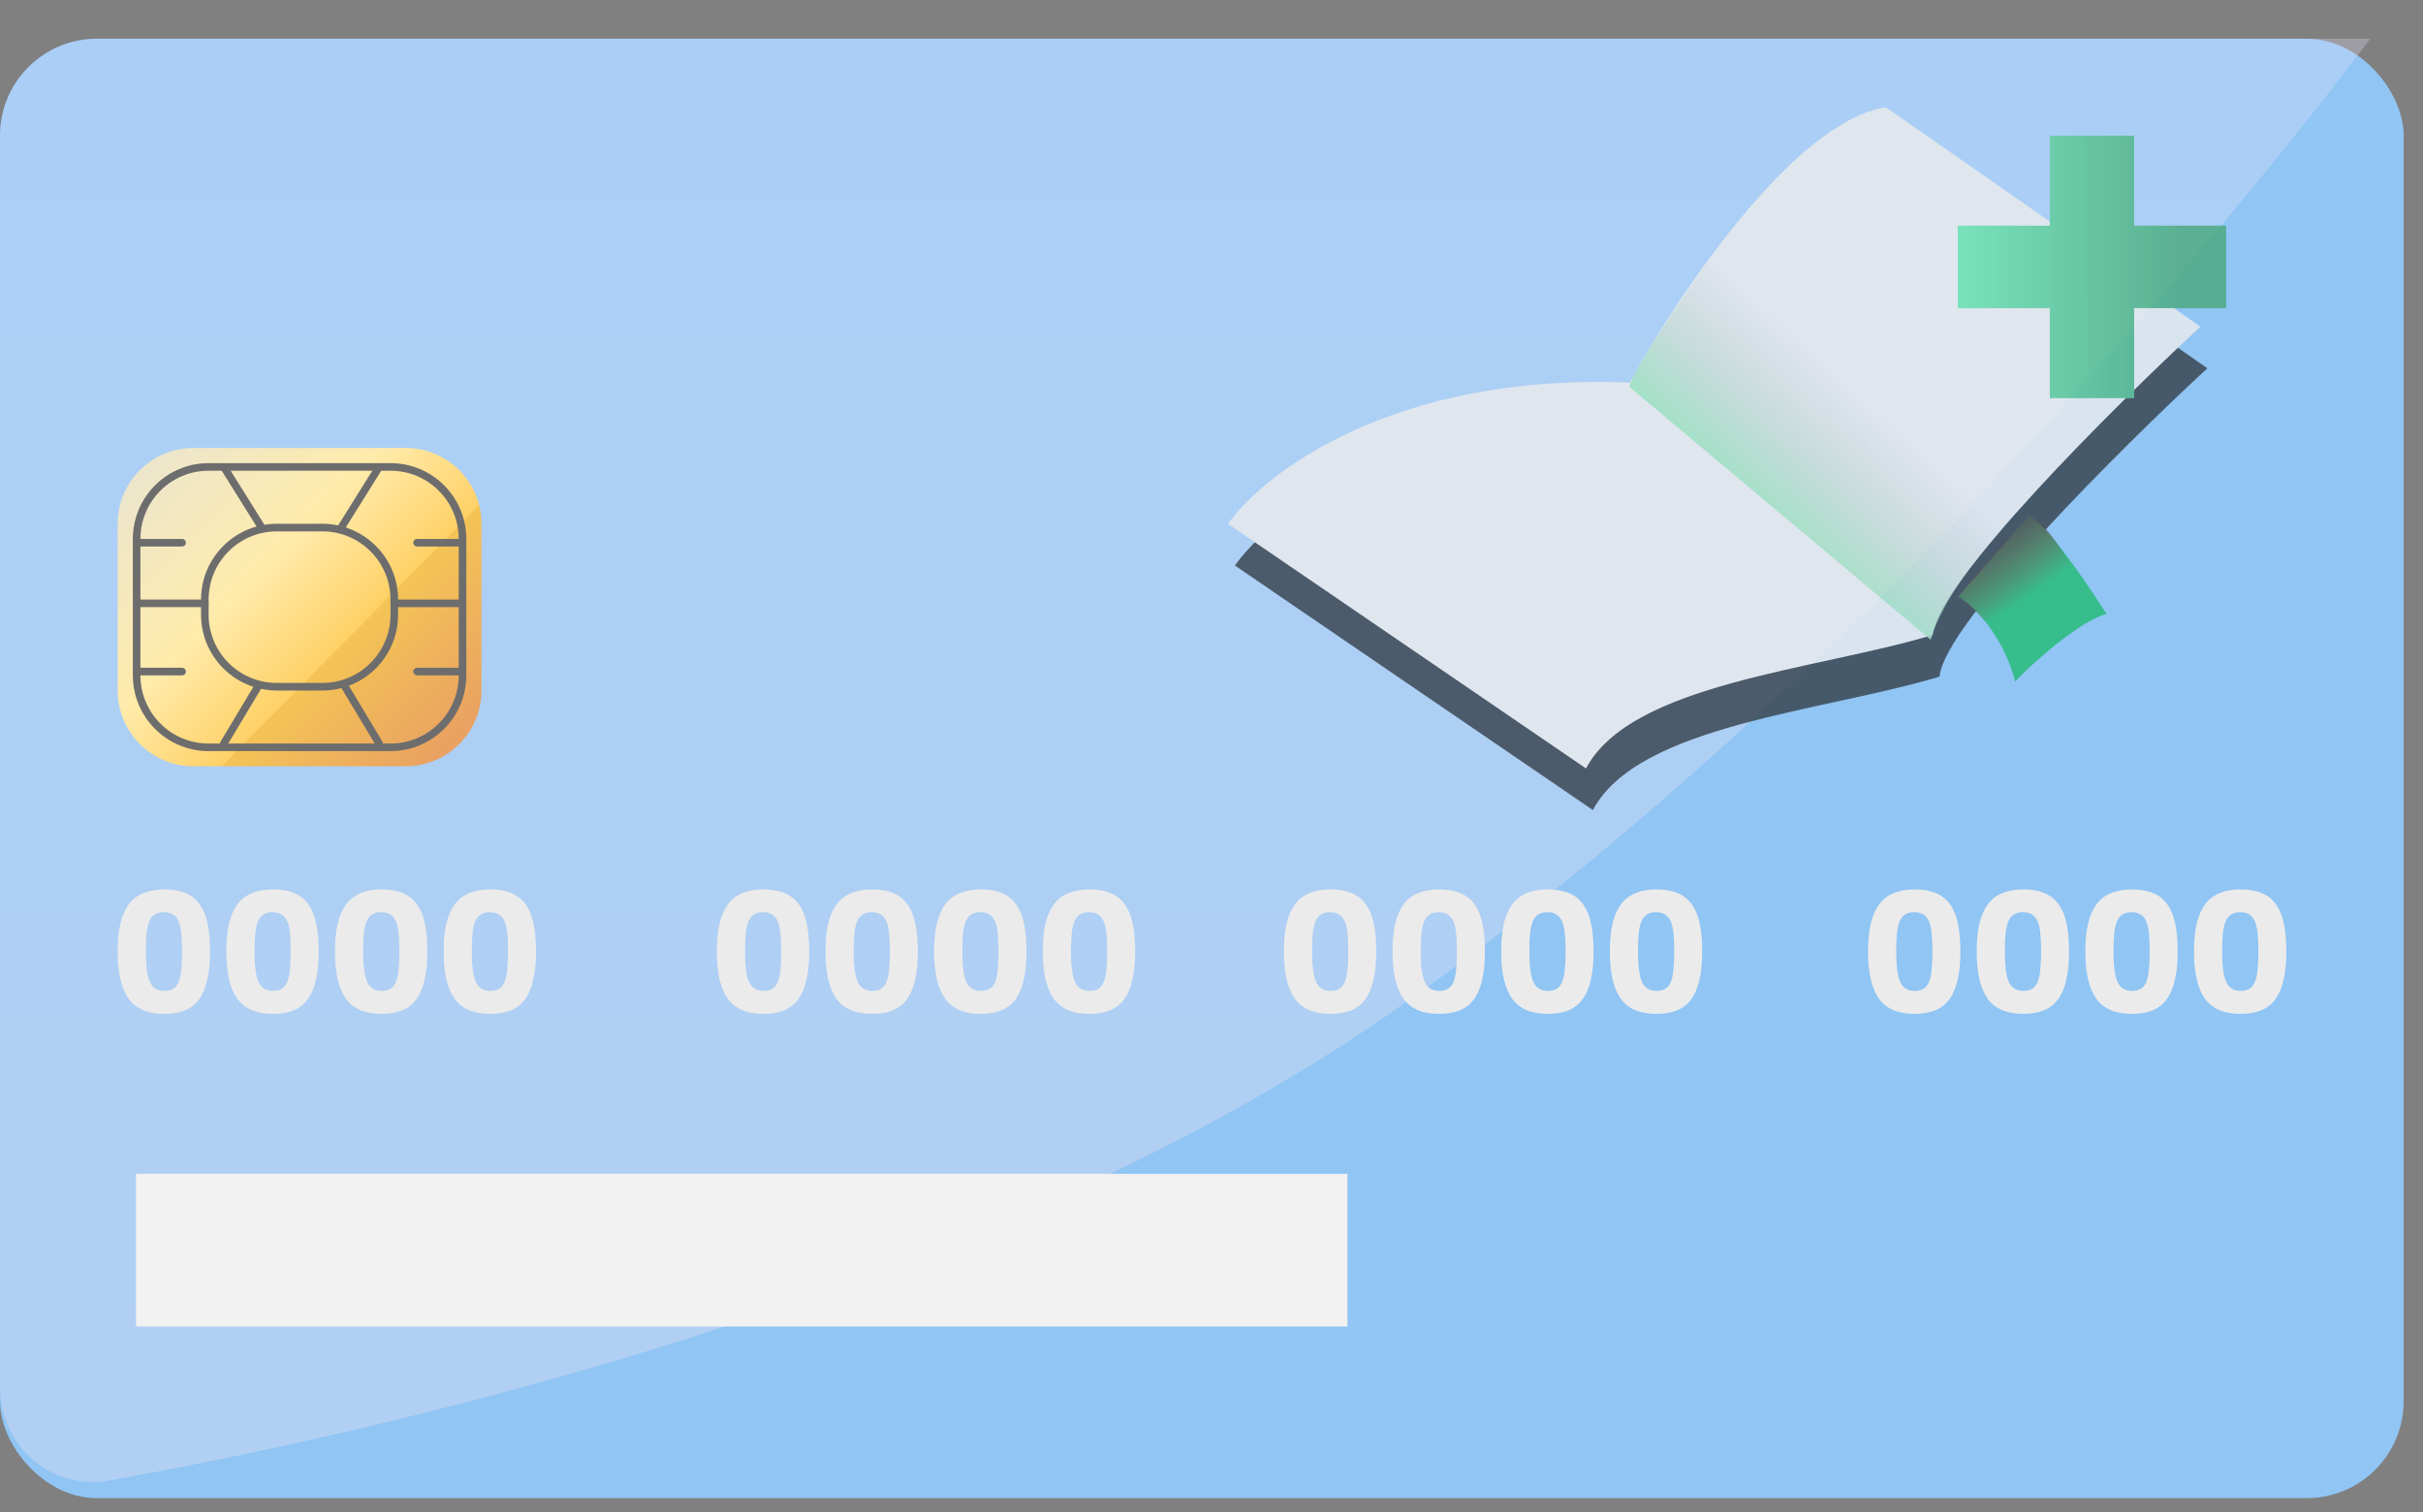 <?xml version="1.0" encoding="UTF-8"?> <svg xmlns="http://www.w3.org/2000/svg" width="125" height="78" viewBox="0 0 125 78" fill="none"><rect x="0" y="0" width="125" height="78" fill="#808080" stroke="none"/> <rect y="1.998" width="124.002" height="75.287" rx="5" fill="#90C5F4"></rect> <path opacity="0.3" d="M0 6.998C0 4.237 2.239 1.998 5 1.998H122.28C122.28 1.998 99.399 32.999 71.843 52.19C50.266 67.216 18.432 74.097 5.633 76.376C2.655 76.906 0 74.598 0 71.574V6.998Z" fill="url(#paint0_linear)"></path> <path d="M96.37 49.097C96.37 48.53 96.417 48.043 96.512 47.636C96.612 47.228 96.76 46.895 96.955 46.635C97.156 46.375 97.406 46.186 97.708 46.068C98.009 45.944 98.366 45.882 98.779 45.882C99.21 45.882 99.576 45.947 99.878 46.077C100.179 46.201 100.421 46.396 100.604 46.661C100.793 46.921 100.929 47.255 101.011 47.662C101.094 48.064 101.135 48.542 101.135 49.097C101.135 49.676 101.085 50.169 100.985 50.576C100.89 50.984 100.746 51.317 100.551 51.577C100.356 51.831 100.108 52.017 99.807 52.135C99.511 52.247 99.163 52.303 98.762 52.303C97.923 52.303 97.315 52.044 96.937 51.524C96.559 50.998 96.37 50.189 96.37 49.097ZM97.823 49.115C97.823 49.817 97.891 50.328 98.026 50.647C98.162 50.96 98.416 51.117 98.788 51.117C98.965 51.117 99.113 51.081 99.231 51.01C99.349 50.939 99.441 50.827 99.506 50.674C99.576 50.514 99.624 50.307 99.647 50.054C99.677 49.8 99.692 49.49 99.692 49.124C99.692 48.752 99.68 48.436 99.656 48.176C99.633 47.916 99.585 47.703 99.514 47.538C99.444 47.373 99.346 47.252 99.222 47.175C99.098 47.098 98.939 47.06 98.744 47.06C98.549 47.06 98.392 47.101 98.274 47.184C98.156 47.261 98.062 47.385 97.991 47.556C97.926 47.721 97.882 47.934 97.858 48.194C97.835 48.453 97.823 48.761 97.823 49.115Z" fill="#EBEBEB"></path> <path d="M101.975 49.097C101.975 48.53 102.022 48.043 102.117 47.636C102.217 47.228 102.365 46.895 102.56 46.635C102.76 46.375 103.011 46.186 103.313 46.068C103.614 45.944 103.971 45.882 104.384 45.882C104.815 45.882 105.181 45.947 105.483 46.077C105.784 46.201 106.026 46.396 106.209 46.661C106.398 46.921 106.534 47.255 106.616 47.662C106.699 48.064 106.74 48.542 106.74 49.097C106.74 49.676 106.69 50.169 106.59 50.576C106.495 50.984 106.351 51.317 106.156 51.577C105.961 51.831 105.713 52.017 105.412 52.135C105.117 52.247 104.768 52.303 104.367 52.303C103.528 52.303 102.92 52.044 102.542 51.524C102.164 50.998 101.975 50.189 101.975 49.097ZM103.428 49.115C103.428 49.817 103.496 50.328 103.631 50.647C103.767 50.96 104.021 51.117 104.393 51.117C104.57 51.117 104.718 51.081 104.836 51.01C104.954 50.939 105.046 50.827 105.111 50.674C105.181 50.514 105.229 50.307 105.252 50.054C105.282 49.8 105.297 49.49 105.297 49.124C105.297 48.752 105.285 48.436 105.261 48.176C105.238 47.916 105.19 47.703 105.119 47.538C105.049 47.373 104.951 47.252 104.827 47.175C104.703 47.098 104.544 47.06 104.349 47.06C104.154 47.06 103.998 47.101 103.879 47.184C103.761 47.261 103.667 47.385 103.596 47.556C103.531 47.721 103.487 47.934 103.463 48.194C103.44 48.453 103.428 48.761 103.428 49.115Z" fill="#EBEBEB"></path> <path d="M107.58 49.097C107.58 48.53 107.627 48.043 107.722 47.636C107.822 47.228 107.97 46.895 108.165 46.635C108.365 46.375 108.616 46.186 108.918 46.068C109.219 45.944 109.576 45.882 109.989 45.882C110.42 45.882 110.786 45.947 111.088 46.077C111.389 46.201 111.631 46.396 111.814 46.661C112.003 46.921 112.139 47.255 112.221 47.662C112.304 48.064 112.345 48.542 112.345 49.097C112.345 49.676 112.295 50.169 112.195 50.576C112.1 50.984 111.956 51.317 111.761 51.577C111.566 51.831 111.318 52.017 111.017 52.135C110.722 52.247 110.373 52.303 109.972 52.303C109.133 52.303 108.525 52.044 108.147 51.524C107.769 50.998 107.58 50.189 107.58 49.097ZM109.033 49.115C109.033 49.817 109.101 50.328 109.236 50.647C109.372 50.96 109.626 51.117 109.998 51.117C110.175 51.117 110.323 51.081 110.441 51.01C110.559 50.939 110.651 50.827 110.716 50.674C110.786 50.514 110.834 50.307 110.857 50.054C110.887 49.8 110.902 49.49 110.902 49.124C110.902 48.752 110.89 48.436 110.866 48.176C110.843 47.916 110.795 47.703 110.724 47.538C110.654 47.373 110.556 47.252 110.432 47.175C110.308 47.098 110.149 47.06 109.954 47.06C109.759 47.06 109.603 47.101 109.484 47.184C109.366 47.261 109.272 47.385 109.201 47.556C109.136 47.721 109.092 47.934 109.068 48.194C109.045 48.453 109.033 48.761 109.033 49.115Z" fill="#EBEBEB"></path> <path d="M113.185 49.097C113.185 48.53 113.232 48.043 113.327 47.636C113.427 47.228 113.575 46.895 113.77 46.635C113.971 46.375 114.221 46.186 114.523 46.068C114.824 45.944 115.181 45.882 115.594 45.882C116.025 45.882 116.392 45.947 116.693 46.077C116.994 46.201 117.236 46.396 117.419 46.661C117.608 46.921 117.744 47.255 117.826 47.662C117.909 48.064 117.95 48.542 117.95 49.097C117.95 49.676 117.9 50.169 117.8 50.576C117.705 50.984 117.561 51.317 117.366 51.577C117.171 51.831 116.923 52.017 116.622 52.135C116.327 52.247 115.978 52.303 115.577 52.303C114.738 52.303 114.13 52.044 113.752 51.524C113.374 50.998 113.185 50.189 113.185 49.097ZM114.638 49.115C114.638 49.817 114.706 50.328 114.841 50.647C114.977 50.96 115.231 51.117 115.603 51.117C115.78 51.117 115.928 51.081 116.046 51.01C116.164 50.939 116.256 50.827 116.321 50.674C116.392 50.514 116.439 50.307 116.462 50.054C116.492 49.8 116.507 49.49 116.507 49.124C116.507 48.752 116.495 48.436 116.471 48.176C116.448 47.916 116.4 47.703 116.33 47.538C116.259 47.373 116.161 47.252 116.037 47.175C115.913 47.098 115.754 47.06 115.559 47.06C115.364 47.06 115.208 47.101 115.089 47.184C114.971 47.261 114.877 47.385 114.806 47.556C114.741 47.721 114.697 47.934 114.673 48.194C114.65 48.453 114.638 48.761 114.638 49.115Z" fill="#EBEBEB"></path> <path d="M66.234 49.097C66.234 48.53 66.282 48.043 66.376 47.636C66.477 47.228 66.624 46.895 66.819 46.635C67.02 46.375 67.271 46.186 67.572 46.068C67.873 45.944 68.23 45.882 68.644 45.882C69.075 45.882 69.441 45.947 69.742 46.077C70.043 46.201 70.285 46.396 70.468 46.661C70.657 46.921 70.793 47.255 70.876 47.662C70.958 48.064 71 48.542 71 49.097C71 49.676 70.949 50.169 70.849 50.576C70.755 50.984 70.61 51.317 70.415 51.577C70.22 51.831 69.972 52.017 69.671 52.135C69.376 52.247 69.027 52.303 68.626 52.303C67.787 52.303 67.179 52.044 66.801 51.524C66.423 50.998 66.234 50.189 66.234 49.097ZM67.687 49.115C67.687 49.817 67.755 50.328 67.891 50.647C68.026 50.96 68.28 51.117 68.652 51.117C68.83 51.117 68.977 51.081 69.095 51.01C69.213 50.939 69.305 50.827 69.37 50.674C69.441 50.514 69.488 50.307 69.512 50.054C69.541 49.8 69.556 49.49 69.556 49.124C69.556 48.752 69.544 48.436 69.52 48.176C69.497 47.916 69.45 47.703 69.379 47.538C69.308 47.373 69.21 47.252 69.086 47.175C68.962 47.098 68.803 47.06 68.608 47.06C68.413 47.06 68.257 47.101 68.139 47.184C68.021 47.261 67.926 47.385 67.855 47.556C67.79 47.721 67.746 47.934 67.722 48.194C67.699 48.453 67.687 48.761 67.687 49.115Z" fill="#EBEBEB"></path> <path d="M71.839 49.097C71.839 48.53 71.887 48.043 71.981 47.636C72.082 47.228 72.229 46.895 72.424 46.635C72.625 46.375 72.876 46.186 73.177 46.068C73.478 45.944 73.835 45.882 74.249 45.882C74.68 45.882 75.046 45.947 75.347 46.077C75.648 46.201 75.89 46.396 76.073 46.661C76.262 46.921 76.398 47.255 76.481 47.662C76.563 48.064 76.605 48.542 76.605 49.097C76.605 49.676 76.554 50.169 76.454 50.576C76.36 50.984 76.215 51.317 76.02 51.577C75.825 51.831 75.577 52.017 75.276 52.135C74.981 52.247 74.632 52.303 74.231 52.303C73.392 52.303 72.784 52.044 72.406 51.524C72.028 50.998 71.839 50.189 71.839 49.097ZM73.292 49.115C73.292 49.817 73.36 50.328 73.496 50.647C73.632 50.96 73.885 51.117 74.257 51.117C74.435 51.117 74.582 51.081 74.7 51.01C74.818 50.939 74.91 50.827 74.975 50.674C75.046 50.514 75.093 50.307 75.117 50.054C75.146 49.8 75.161 49.49 75.161 49.124C75.161 48.752 75.149 48.436 75.125 48.176C75.102 47.916 75.055 47.703 74.984 47.538C74.913 47.373 74.815 47.252 74.691 47.175C74.567 47.098 74.408 47.06 74.213 47.06C74.018 47.06 73.862 47.101 73.744 47.184C73.626 47.261 73.531 47.385 73.46 47.556C73.395 47.721 73.351 47.934 73.327 48.194C73.304 48.453 73.292 48.761 73.292 49.115Z" fill="#EBEBEB"></path> <path d="M77.444 49.097C77.444 48.53 77.492 48.043 77.586 47.636C77.686 47.228 77.834 46.895 78.029 46.635C78.23 46.375 78.481 46.186 78.782 46.068C79.083 45.944 79.44 45.882 79.854 45.882C80.285 45.882 80.651 45.947 80.952 46.077C81.253 46.201 81.495 46.396 81.678 46.661C81.867 46.921 82.003 47.255 82.086 47.662C82.168 48.064 82.21 48.542 82.21 49.097C82.21 49.676 82.159 50.169 82.059 50.576C81.965 50.984 81.82 51.317 81.625 51.577C81.43 51.831 81.182 52.017 80.881 52.135C80.586 52.247 80.237 52.303 79.836 52.303C78.997 52.303 78.389 52.044 78.011 51.524C77.633 50.998 77.444 50.189 77.444 49.097ZM78.897 49.115C78.897 49.817 78.965 50.328 79.101 50.647C79.237 50.96 79.49 51.117 79.862 51.117C80.04 51.117 80.187 51.081 80.305 51.01C80.423 50.939 80.515 50.827 80.58 50.674C80.651 50.514 80.698 50.307 80.722 50.054C80.751 49.8 80.766 49.49 80.766 49.124C80.766 48.752 80.754 48.436 80.731 48.176C80.707 47.916 80.66 47.703 80.589 47.538C80.518 47.373 80.421 47.252 80.296 47.175C80.172 47.098 80.013 47.06 79.818 47.06C79.623 47.06 79.467 47.101 79.349 47.184C79.231 47.261 79.136 47.385 79.065 47.556C79 47.721 78.956 47.934 78.932 48.194C78.909 48.453 78.897 48.761 78.897 49.115Z" fill="#EBEBEB"></path> <path d="M83.049 49.097C83.049 48.53 83.097 48.043 83.191 47.636C83.291 47.228 83.439 46.895 83.634 46.635C83.835 46.375 84.086 46.186 84.387 46.068C84.688 45.944 85.045 45.882 85.459 45.882C85.89 45.882 86.256 45.947 86.557 46.077C86.858 46.201 87.1 46.396 87.283 46.661C87.472 46.921 87.608 47.255 87.691 47.662C87.773 48.064 87.815 48.542 87.815 49.097C87.815 49.676 87.764 50.169 87.664 50.576C87.57 50.984 87.425 51.317 87.23 51.577C87.035 51.831 86.787 52.017 86.486 52.135C86.191 52.247 85.842 52.303 85.441 52.303C84.602 52.303 83.994 52.044 83.616 51.524C83.238 50.998 83.049 50.189 83.049 49.097ZM84.502 49.115C84.502 49.817 84.57 50.328 84.706 50.647C84.841 50.96 85.096 51.117 85.468 51.117C85.645 51.117 85.792 51.081 85.91 51.01C86.028 50.939 86.12 50.827 86.185 50.674C86.256 50.514 86.303 50.307 86.327 50.054C86.356 49.8 86.371 49.49 86.371 49.124C86.371 48.752 86.359 48.436 86.335 48.176C86.312 47.916 86.265 47.703 86.194 47.538C86.123 47.373 86.025 47.252 85.901 47.175C85.778 47.098 85.618 47.06 85.423 47.06C85.228 47.06 85.072 47.101 84.954 47.184C84.836 47.261 84.741 47.385 84.67 47.556C84.605 47.721 84.561 47.934 84.537 48.194C84.514 48.453 84.502 48.761 84.502 49.115Z" fill="#EBEBEB"></path> <path d="M36.981 49.097C36.981 48.53 37.029 48.043 37.123 47.636C37.224 47.228 37.371 46.895 37.566 46.635C37.767 46.375 38.018 46.186 38.319 46.068C38.62 45.944 38.977 45.882 39.391 45.882C39.822 45.882 40.188 45.947 40.489 46.077C40.79 46.201 41.032 46.396 41.215 46.661C41.404 46.921 41.54 47.255 41.623 47.662C41.705 48.064 41.747 48.542 41.747 49.097C41.747 49.676 41.697 50.169 41.596 50.576C41.502 50.984 41.357 51.317 41.162 51.577C40.967 51.831 40.719 52.017 40.418 52.135C40.123 52.247 39.774 52.303 39.373 52.303C38.534 52.303 37.926 52.044 37.548 51.524C37.17 50.998 36.981 50.189 36.981 49.097ZM38.434 49.115C38.434 49.817 38.502 50.328 38.638 50.647C38.774 50.96 39.028 51.117 39.4 51.117C39.577 51.117 39.724 51.081 39.842 51.01C39.961 50.939 40.052 50.827 40.117 50.674C40.188 50.514 40.235 50.307 40.259 50.054C40.288 49.8 40.303 49.49 40.303 49.124C40.303 48.752 40.291 48.436 40.267 48.176C40.244 47.916 40.197 47.703 40.126 47.538C40.055 47.373 39.958 47.252 39.834 47.175C39.709 47.098 39.55 47.06 39.355 47.06C39.16 47.06 39.004 47.101 38.886 47.184C38.768 47.261 38.673 47.385 38.602 47.556C38.537 47.721 38.493 47.934 38.469 48.194C38.446 48.453 38.434 48.761 38.434 49.115Z" fill="#EBEBEB"></path> <path d="M42.587 49.097C42.587 48.53 42.634 48.043 42.728 47.636C42.829 47.228 42.976 46.895 43.171 46.635C43.372 46.375 43.623 46.186 43.924 46.068C44.225 45.944 44.582 45.882 44.996 45.882C45.427 45.882 45.793 45.947 46.094 46.077C46.395 46.201 46.637 46.396 46.82 46.661C47.009 46.921 47.145 47.255 47.228 47.662C47.31 48.064 47.352 48.542 47.352 49.097C47.352 49.676 47.301 50.169 47.201 50.576C47.107 50.984 46.962 51.317 46.767 51.577C46.572 51.831 46.324 52.017 46.023 52.135C45.728 52.247 45.38 52.303 44.978 52.303C44.139 52.303 43.531 52.044 43.153 51.524C42.775 50.998 42.587 50.189 42.587 49.097ZM44.039 49.115C44.039 49.817 44.107 50.328 44.243 50.647C44.379 50.96 44.633 51.117 45.005 51.117C45.182 51.117 45.329 51.081 45.447 51.01C45.566 50.939 45.657 50.827 45.722 50.674C45.793 50.514 45.84 50.307 45.864 50.054C45.893 49.8 45.908 49.49 45.908 49.124C45.908 48.752 45.896 48.436 45.873 48.176C45.849 47.916 45.802 47.703 45.731 47.538C45.66 47.373 45.562 47.252 45.438 47.175C45.315 47.098 45.155 47.06 44.96 47.06C44.765 47.06 44.609 47.101 44.491 47.184C44.373 47.261 44.278 47.385 44.207 47.556C44.142 47.721 44.098 47.934 44.075 48.194C44.051 48.453 44.039 48.761 44.039 49.115Z" fill="#EBEBEB"></path> <path d="M48.191 49.097C48.191 48.53 48.239 48.043 48.333 47.636C48.434 47.228 48.581 46.895 48.776 46.635C48.977 46.375 49.228 46.186 49.529 46.068C49.83 45.944 50.187 45.882 50.601 45.882C51.032 45.882 51.398 45.947 51.699 46.077C52 46.201 52.242 46.396 52.425 46.661C52.614 46.921 52.75 47.255 52.833 47.662C52.915 48.064 52.957 48.542 52.957 49.097C52.957 49.676 52.907 50.169 52.806 50.576C52.712 50.984 52.567 51.317 52.372 51.577C52.177 51.831 51.929 52.017 51.628 52.135C51.333 52.247 50.984 52.303 50.583 52.303C49.745 52.303 49.136 52.044 48.758 51.524C48.38 50.998 48.191 50.189 48.191 49.097ZM49.644 49.115C49.644 49.817 49.712 50.328 49.848 50.647C49.984 50.96 50.237 51.117 50.609 51.117C50.787 51.117 50.934 51.081 51.052 51.01C51.17 50.939 51.262 50.827 51.327 50.674C51.398 50.514 51.445 50.307 51.469 50.054C51.498 49.8 51.513 49.49 51.513 49.124C51.513 48.752 51.501 48.436 51.477 48.176C51.454 47.916 51.407 47.703 51.336 47.538C51.265 47.373 51.167 47.252 51.044 47.175C50.919 47.098 50.76 47.06 50.565 47.06C50.37 47.06 50.214 47.101 50.096 47.184C49.978 47.261 49.883 47.385 49.812 47.556C49.747 47.721 49.703 47.934 49.679 48.194C49.656 48.453 49.644 48.761 49.644 49.115Z" fill="#EBEBEB"></path> <path d="M53.797 49.097C53.797 48.53 53.844 48.043 53.938 47.636C54.039 47.228 54.186 46.895 54.381 46.635C54.582 46.375 54.833 46.186 55.134 46.068C55.435 45.944 55.792 45.882 56.206 45.882C56.637 45.882 57.003 45.947 57.304 46.077C57.605 46.201 57.847 46.396 58.03 46.661C58.219 46.921 58.355 47.255 58.438 47.662C58.52 48.064 58.562 48.542 58.562 49.097C58.562 49.676 58.511 50.169 58.411 50.576C58.317 50.984 58.172 51.317 57.977 51.577C57.782 51.831 57.534 52.017 57.233 52.135C56.938 52.247 56.59 52.303 56.188 52.303C55.349 52.303 54.741 52.044 54.363 51.524C53.985 50.998 53.797 50.189 53.797 49.097ZM55.249 49.115C55.249 49.817 55.317 50.328 55.453 50.647C55.589 50.96 55.843 51.117 56.215 51.117C56.392 51.117 56.539 51.081 56.657 51.01C56.776 50.939 56.867 50.827 56.932 50.674C57.003 50.514 57.05 50.307 57.074 50.054C57.103 49.8 57.118 49.49 57.118 49.124C57.118 48.752 57.106 48.436 57.083 48.176C57.059 47.916 57.012 47.703 56.941 47.538C56.87 47.373 56.773 47.252 56.648 47.175C56.525 47.098 56.365 47.06 56.17 47.06C55.975 47.06 55.819 47.101 55.701 47.184C55.583 47.261 55.488 47.385 55.417 47.556C55.352 47.721 55.308 47.934 55.285 48.194C55.261 48.453 55.249 48.761 55.249 49.115Z" fill="#EBEBEB"></path> <path d="M6.071 49.097C6.071 48.53 6.119 48.043 6.213 47.636C6.313 47.228 6.461 46.895 6.656 46.635C6.857 46.375 7.108 46.186 7.409 46.068C7.71 45.944 8.067 45.882 8.48 45.882C8.912 45.882 9.278 45.947 9.579 46.077C9.88 46.201 10.122 46.396 10.305 46.661C10.494 46.921 10.63 47.255 10.713 47.662C10.795 48.064 10.836 48.542 10.836 49.097C10.836 49.676 10.786 50.169 10.686 50.576C10.591 50.984 10.447 51.317 10.252 51.577C10.057 51.831 9.809 52.017 9.508 52.135C9.213 52.247 8.864 52.303 8.463 52.303C7.624 52.303 7.016 52.044 6.638 51.524C6.26 50.998 6.071 50.189 6.071 49.097ZM7.524 49.115C7.524 49.817 7.592 50.328 7.728 50.647C7.863 50.96 8.117 51.117 8.489 51.117C8.666 51.117 8.814 51.081 8.932 51.01C9.05 50.939 9.142 50.827 9.207 50.674C9.278 50.514 9.325 50.307 9.348 50.054C9.378 49.8 9.393 49.49 9.393 49.124C9.393 48.752 9.381 48.436 9.357 48.176C9.334 47.916 9.286 47.703 9.216 47.538C9.145 47.373 9.047 47.252 8.923 47.175C8.799 47.098 8.64 47.06 8.445 47.06C8.25 47.06 8.094 47.101 7.976 47.184C7.858 47.261 7.763 47.385 7.692 47.556C7.627 47.721 7.583 47.934 7.559 48.194C7.536 48.453 7.524 48.761 7.524 49.115Z" fill="#EBEBEB"></path> <path d="M11.676 49.097C11.676 48.53 11.723 48.043 11.818 47.636C11.918 47.228 12.066 46.895 12.261 46.635C12.462 46.375 12.713 46.186 13.014 46.068C13.315 45.944 13.672 45.882 14.085 45.882C14.517 45.882 14.883 45.947 15.184 46.077C15.485 46.201 15.727 46.396 15.91 46.661C16.099 46.921 16.235 47.255 16.317 47.662C16.4 48.064 16.442 48.542 16.442 49.097C16.442 49.676 16.391 50.169 16.291 50.576C16.197 50.984 16.052 51.317 15.857 51.577C15.662 51.831 15.414 52.017 15.113 52.135C14.818 52.247 14.469 52.303 14.068 52.303C13.229 52.303 12.621 52.044 12.243 51.524C11.865 50.998 11.676 50.189 11.676 49.097ZM13.129 49.115C13.129 49.817 13.197 50.328 13.333 50.647C13.468 50.96 13.722 51.117 14.094 51.117C14.271 51.117 14.419 51.081 14.537 51.01C14.655 50.939 14.747 50.827 14.812 50.674C14.883 50.514 14.93 50.307 14.954 50.054C14.983 49.8 14.998 49.49 14.998 49.124C14.998 48.752 14.986 48.436 14.962 48.176C14.939 47.916 14.892 47.703 14.821 47.538C14.75 47.373 14.652 47.252 14.528 47.175C14.404 47.098 14.245 47.06 14.05 47.06C13.855 47.06 13.699 47.101 13.581 47.184C13.463 47.261 13.368 47.385 13.297 47.556C13.232 47.721 13.188 47.934 13.164 48.194C13.141 48.453 13.129 48.761 13.129 49.115Z" fill="#EBEBEB"></path> <path d="M17.281 49.097C17.281 48.53 17.329 48.043 17.423 47.636C17.523 47.228 17.671 46.895 17.866 46.635C18.067 46.375 18.318 46.186 18.619 46.068C18.92 45.944 19.277 45.882 19.691 45.882C20.122 45.882 20.488 45.947 20.789 46.077C21.09 46.201 21.332 46.396 21.515 46.661C21.704 46.921 21.84 47.255 21.922 47.662C22.005 48.064 22.047 48.542 22.047 49.097C22.047 49.676 21.996 50.169 21.896 50.576C21.802 50.984 21.657 51.317 21.462 51.577C21.267 51.831 21.019 52.017 20.718 52.135C20.423 52.247 20.074 52.303 19.673 52.303C18.834 52.303 18.226 52.044 17.848 51.524C17.47 50.998 17.281 50.189 17.281 49.097ZM18.734 49.115C18.734 49.817 18.802 50.328 18.938 50.647C19.073 50.96 19.327 51.117 19.699 51.117C19.877 51.117 20.024 51.081 20.142 51.01C20.26 50.939 20.352 50.827 20.417 50.674C20.488 50.514 20.535 50.307 20.558 50.054C20.588 49.8 20.603 49.49 20.603 49.124C20.603 48.752 20.591 48.436 20.567 48.176C20.544 47.916 20.497 47.703 20.426 47.538C20.355 47.373 20.257 47.252 20.133 47.175C20.009 47.098 19.85 47.06 19.655 47.06C19.46 47.06 19.304 47.101 19.186 47.184C19.067 47.261 18.973 47.385 18.902 47.556C18.837 47.721 18.793 47.934 18.769 48.194C18.746 48.453 18.734 48.761 18.734 49.115Z" fill="#EBEBEB"></path> <path d="M22.886 49.097C22.886 48.53 22.934 48.043 23.028 47.636C23.128 47.228 23.276 46.895 23.471 46.635C23.672 46.375 23.923 46.186 24.224 46.068C24.525 45.944 24.882 45.882 25.296 45.882C25.727 45.882 26.093 45.947 26.394 46.077C26.695 46.201 26.937 46.396 27.12 46.661C27.309 46.921 27.445 47.255 27.528 47.662C27.61 48.064 27.652 48.542 27.652 49.097C27.652 49.676 27.601 50.169 27.501 50.576C27.407 50.984 27.262 51.317 27.067 51.577C26.872 51.831 26.624 52.017 26.323 52.135C26.028 52.247 25.679 52.303 25.278 52.303C24.439 52.303 23.831 52.044 23.453 51.524C23.075 50.998 22.886 50.189 22.886 49.097ZM24.339 49.115C24.339 49.817 24.407 50.328 24.543 50.647C24.678 50.96 24.932 51.117 25.304 51.117C25.482 51.117 25.629 51.081 25.747 51.01C25.865 50.939 25.957 50.827 26.022 50.674C26.093 50.514 26.14 50.307 26.163 50.054C26.193 49.8 26.208 49.49 26.208 49.124C26.208 48.752 26.196 48.436 26.172 48.176C26.149 47.916 26.102 47.703 26.031 47.538C25.96 47.373 25.862 47.252 25.738 47.175C25.614 47.098 25.455 47.06 25.26 47.06C25.065 47.06 24.909 47.101 24.791 47.184C24.673 47.261 24.578 47.385 24.507 47.556C24.442 47.721 24.398 47.934 24.374 48.194C24.351 48.453 24.339 48.761 24.339 49.115Z" fill="#EBEBEB"></path> <path d="M6.071 27.019C6.071 24.86 7.822 23.109 9.981 23.109H20.928C23.087 23.109 24.838 24.86 24.838 27.019V35.62C24.838 37.78 23.087 39.53 20.928 39.53H9.981C7.822 39.53 6.071 37.78 6.071 35.62V27.019Z" fill="url(#paint1_linear)"></path> <path fill-rule="evenodd" clip-rule="evenodd" d="M20.146 24.283H10.763C8.82 24.283 7.244 25.858 7.244 27.801V34.839C7.244 36.782 8.82 38.358 10.763 38.358H20.146C22.09 38.358 23.665 36.782 23.665 34.839V27.801C23.665 25.858 22.09 24.283 20.146 24.283ZM10.763 23.892C8.604 23.892 6.854 25.642 6.854 27.801V34.839C6.854 36.998 8.604 38.748 10.763 38.748H20.146C22.306 38.748 24.056 36.998 24.056 34.839V27.801C24.056 25.642 22.306 23.892 20.146 23.892H10.763Z" fill="#6D6D6D"></path> <path fill-rule="evenodd" clip-rule="evenodd" d="M16.628 27.412H14.282C12.338 27.412 10.763 28.987 10.763 30.93V31.712C10.763 33.656 12.338 35.231 14.282 35.231H16.628C18.571 35.231 20.146 33.656 20.146 31.712V30.93C20.146 28.987 18.571 27.412 16.628 27.412ZM14.282 27.02C12.123 27.02 10.372 28.771 10.372 30.93V31.712C10.372 33.871 12.123 35.622 14.282 35.622H16.628C18.787 35.622 20.537 33.871 20.537 31.712V30.93C20.537 28.771 18.787 27.02 16.628 27.02H14.282Z" fill="#6D6D6D"></path> <path fill-rule="evenodd" clip-rule="evenodd" d="M19.664 23.921C19.756 23.979 19.784 24.099 19.726 24.191L17.771 27.319C17.714 27.41 17.594 27.438 17.502 27.381C17.41 27.323 17.383 27.203 17.44 27.111L19.395 23.983C19.452 23.892 19.573 23.864 19.664 23.921Z" fill="#6D6D6D"></path> <path fill-rule="evenodd" clip-rule="evenodd" d="M11.442 23.921C11.351 23.979 11.323 24.099 11.38 24.191L13.335 27.319C13.392 27.41 13.513 27.438 13.604 27.381C13.696 27.323 13.724 27.203 13.666 27.111L11.712 23.983C11.655 23.892 11.534 23.864 11.442 23.921Z" fill="#6D6D6D"></path> <path fill-rule="evenodd" clip-rule="evenodd" d="M19.661 38.526C19.753 38.47 19.784 38.35 19.728 38.258L17.969 35.325C17.913 35.233 17.793 35.203 17.7 35.258C17.608 35.314 17.578 35.434 17.633 35.526L19.393 38.459C19.448 38.551 19.568 38.581 19.661 38.526Z" fill="#6D6D6D"></path> <path fill-rule="evenodd" clip-rule="evenodd" d="M11.444 38.526C11.352 38.47 11.322 38.35 11.377 38.258L13.137 35.325C13.192 35.233 13.312 35.203 13.405 35.258C13.498 35.314 13.528 35.434 13.472 35.526L11.713 38.459C11.657 38.551 11.537 38.581 11.444 38.526Z" fill="#6D6D6D"></path> <path fill-rule="evenodd" clip-rule="evenodd" d="M6.854 31.124C6.854 31.016 6.941 30.929 7.049 30.929L10.568 30.929C10.676 30.929 10.763 31.016 10.763 31.124C10.763 31.232 10.676 31.32 10.568 31.32L7.049 31.32C6.941 31.32 6.854 31.232 6.854 31.124Z" fill="#6D6D6D"></path> <path fill-rule="evenodd" clip-rule="evenodd" d="M6.854 27.997C6.854 27.889 6.941 27.802 7.049 27.802L9.395 27.802C9.503 27.802 9.59 27.889 9.59 27.997C9.59 28.105 9.503 28.193 9.395 28.193L7.049 28.193C6.941 28.193 6.854 28.105 6.854 27.997Z" fill="#6D6D6D"></path> <path fill-rule="evenodd" clip-rule="evenodd" d="M6.854 34.644C6.854 34.536 6.941 34.448 7.049 34.448L9.395 34.448C9.503 34.448 9.59 34.536 9.59 34.644C9.59 34.752 9.503 34.839 9.395 34.839L7.049 34.839C6.941 34.839 6.854 34.752 6.854 34.644Z" fill="#6D6D6D"></path> <path fill-rule="evenodd" clip-rule="evenodd" d="M20.146 31.124C20.146 31.016 20.234 30.929 20.342 30.929L23.861 30.929C23.969 30.929 24.056 31.016 24.056 31.124C24.056 31.232 23.969 31.32 23.861 31.32L20.342 31.32C20.234 31.32 20.146 31.232 20.146 31.124Z" fill="#6D6D6D"></path> <path fill-rule="evenodd" clip-rule="evenodd" d="M21.32 27.997C21.32 27.889 21.408 27.802 21.516 27.802L23.862 27.802C23.97 27.802 24.057 27.889 24.057 27.997C24.057 28.105 23.97 28.193 23.862 28.193L21.516 28.193C21.408 28.193 21.32 28.105 21.32 27.997Z" fill="#6D6D6D"></path> <path fill-rule="evenodd" clip-rule="evenodd" d="M21.32 34.644C21.32 34.536 21.408 34.448 21.516 34.448L23.862 34.448C23.97 34.448 24.057 34.536 24.057 34.644C24.057 34.752 23.97 34.839 23.862 34.839L21.516 34.839C21.408 34.839 21.32 34.752 21.32 34.644Z" fill="#6D6D6D"></path> <rect x="7.02" y="60.556" width="62.493" height="7.873" fill="#F2F2F2"></rect> <g opacity="0.8"> <path d="M97.653 7.682C92.889 8.402 86.855 17.451 84.433 21.886C72.309 21.371 65.564 26.53 63.707 29.174L82.176 41.789C84.509 37.386 94.031 36.725 100.059 34.904C100.299 32.191 109.369 23.17 113.874 18.998L97.653 7.682Z" fill="#333F48"></path> <path d="M97.297 5.535C92.534 6.254 86.5 15.303 84.078 19.738C71.954 19.224 65.208 24.383 63.351 27.026L81.821 39.642C84.154 35.238 93.675 34.577 99.703 32.756C99.944 30.044 109.014 21.022 113.518 16.851L97.297 5.535Z" fill="#ECECEC"></path> <path d="M99.6 33.004L84.062 19.96C84.171 19.137 86.84 15.305 88.161 13.492L103.762 26.858C102.414 28.187 100.194 30.886 99.6 33.004Z" fill="url(#paint2_linear)"></path> <path d="M103.961 35.157C103.529 33.407 102.297 31.545 101.024 30.776L104.645 26.635C105.431 26.812 107.657 30.069 108.672 31.676C107.272 32.021 104.692 34.358 103.961 35.157Z" fill="#21BA72"></path> <path d="M104.645 26.635C101.354 30.23 101.024 30.776 101.024 30.776C101.57 31.105 102.441 32.128 102.876 32.64C104.337 31.661 107.492 29.978 107.258 29.703C106.604 28.936 105.628 26.857 104.645 26.635Z" fill="url(#paint3_linear)"></path> <path d="M105.747 11.641L105.747 6.998L110.098 6.998L110.098 11.641L114.845 11.641L114.845 15.897L110.098 15.897L110.098 20.54L105.747 20.54L105.747 15.897L101 15.897L101 11.641L105.747 11.641Z" fill="url(#paint4_linear)"></path> </g> <defs> <linearGradient id="paint0_linear" x1="61.14" y1="1.998" x2="61.14" y2="77.285" gradientUnits="userSpaceOnUse"> <stop stop-color="#E6E4FF"></stop> <stop offset="1" stop-color="#FFE7F0"></stop> </linearGradient> <linearGradient id="paint1_linear" x1="7.635" y1="24.282" x2="22.492" y2="38.944" gradientUnits="userSpaceOnUse"> <stop stop-color="#EDE6CB"></stop> <stop offset="0.37" stop-color="#FFEBAB"></stop> <stop offset="0.642" stop-color="#FFD167"></stop> <stop offset="0.643" stop-color="#F4C456"></stop> <stop offset="1" stop-color="#E9A261"></stop> </linearGradient> <linearGradient id="paint2_linear" x1="90.963" y1="26.315" x2="96.216" y2="20.627" gradientUnits="userSpaceOnUse"> <stop stop-color="#A1E6BC"></stop> <stop offset="1" stop-color="#C4C4C4" stop-opacity="0"></stop> </linearGradient> <linearGradient id="paint3_linear" x1="103.319" y1="26.962" x2="105.507" y2="30.135" gradientUnits="userSpaceOnUse"> <stop stop-color="#393939"></stop> <stop offset="1" stop-color="#8D1919" stop-opacity="0"></stop> </linearGradient> <linearGradient id="paint4_linear" x1="112.494" y1="13.772" x2="101" y2="13.767" gradientUnits="userSpaceOnUse"> <stop stop-color="#47A879"></stop> <stop offset="1" stop-color="#6CE8AC"></stop> </linearGradient> </defs> </svg> 
